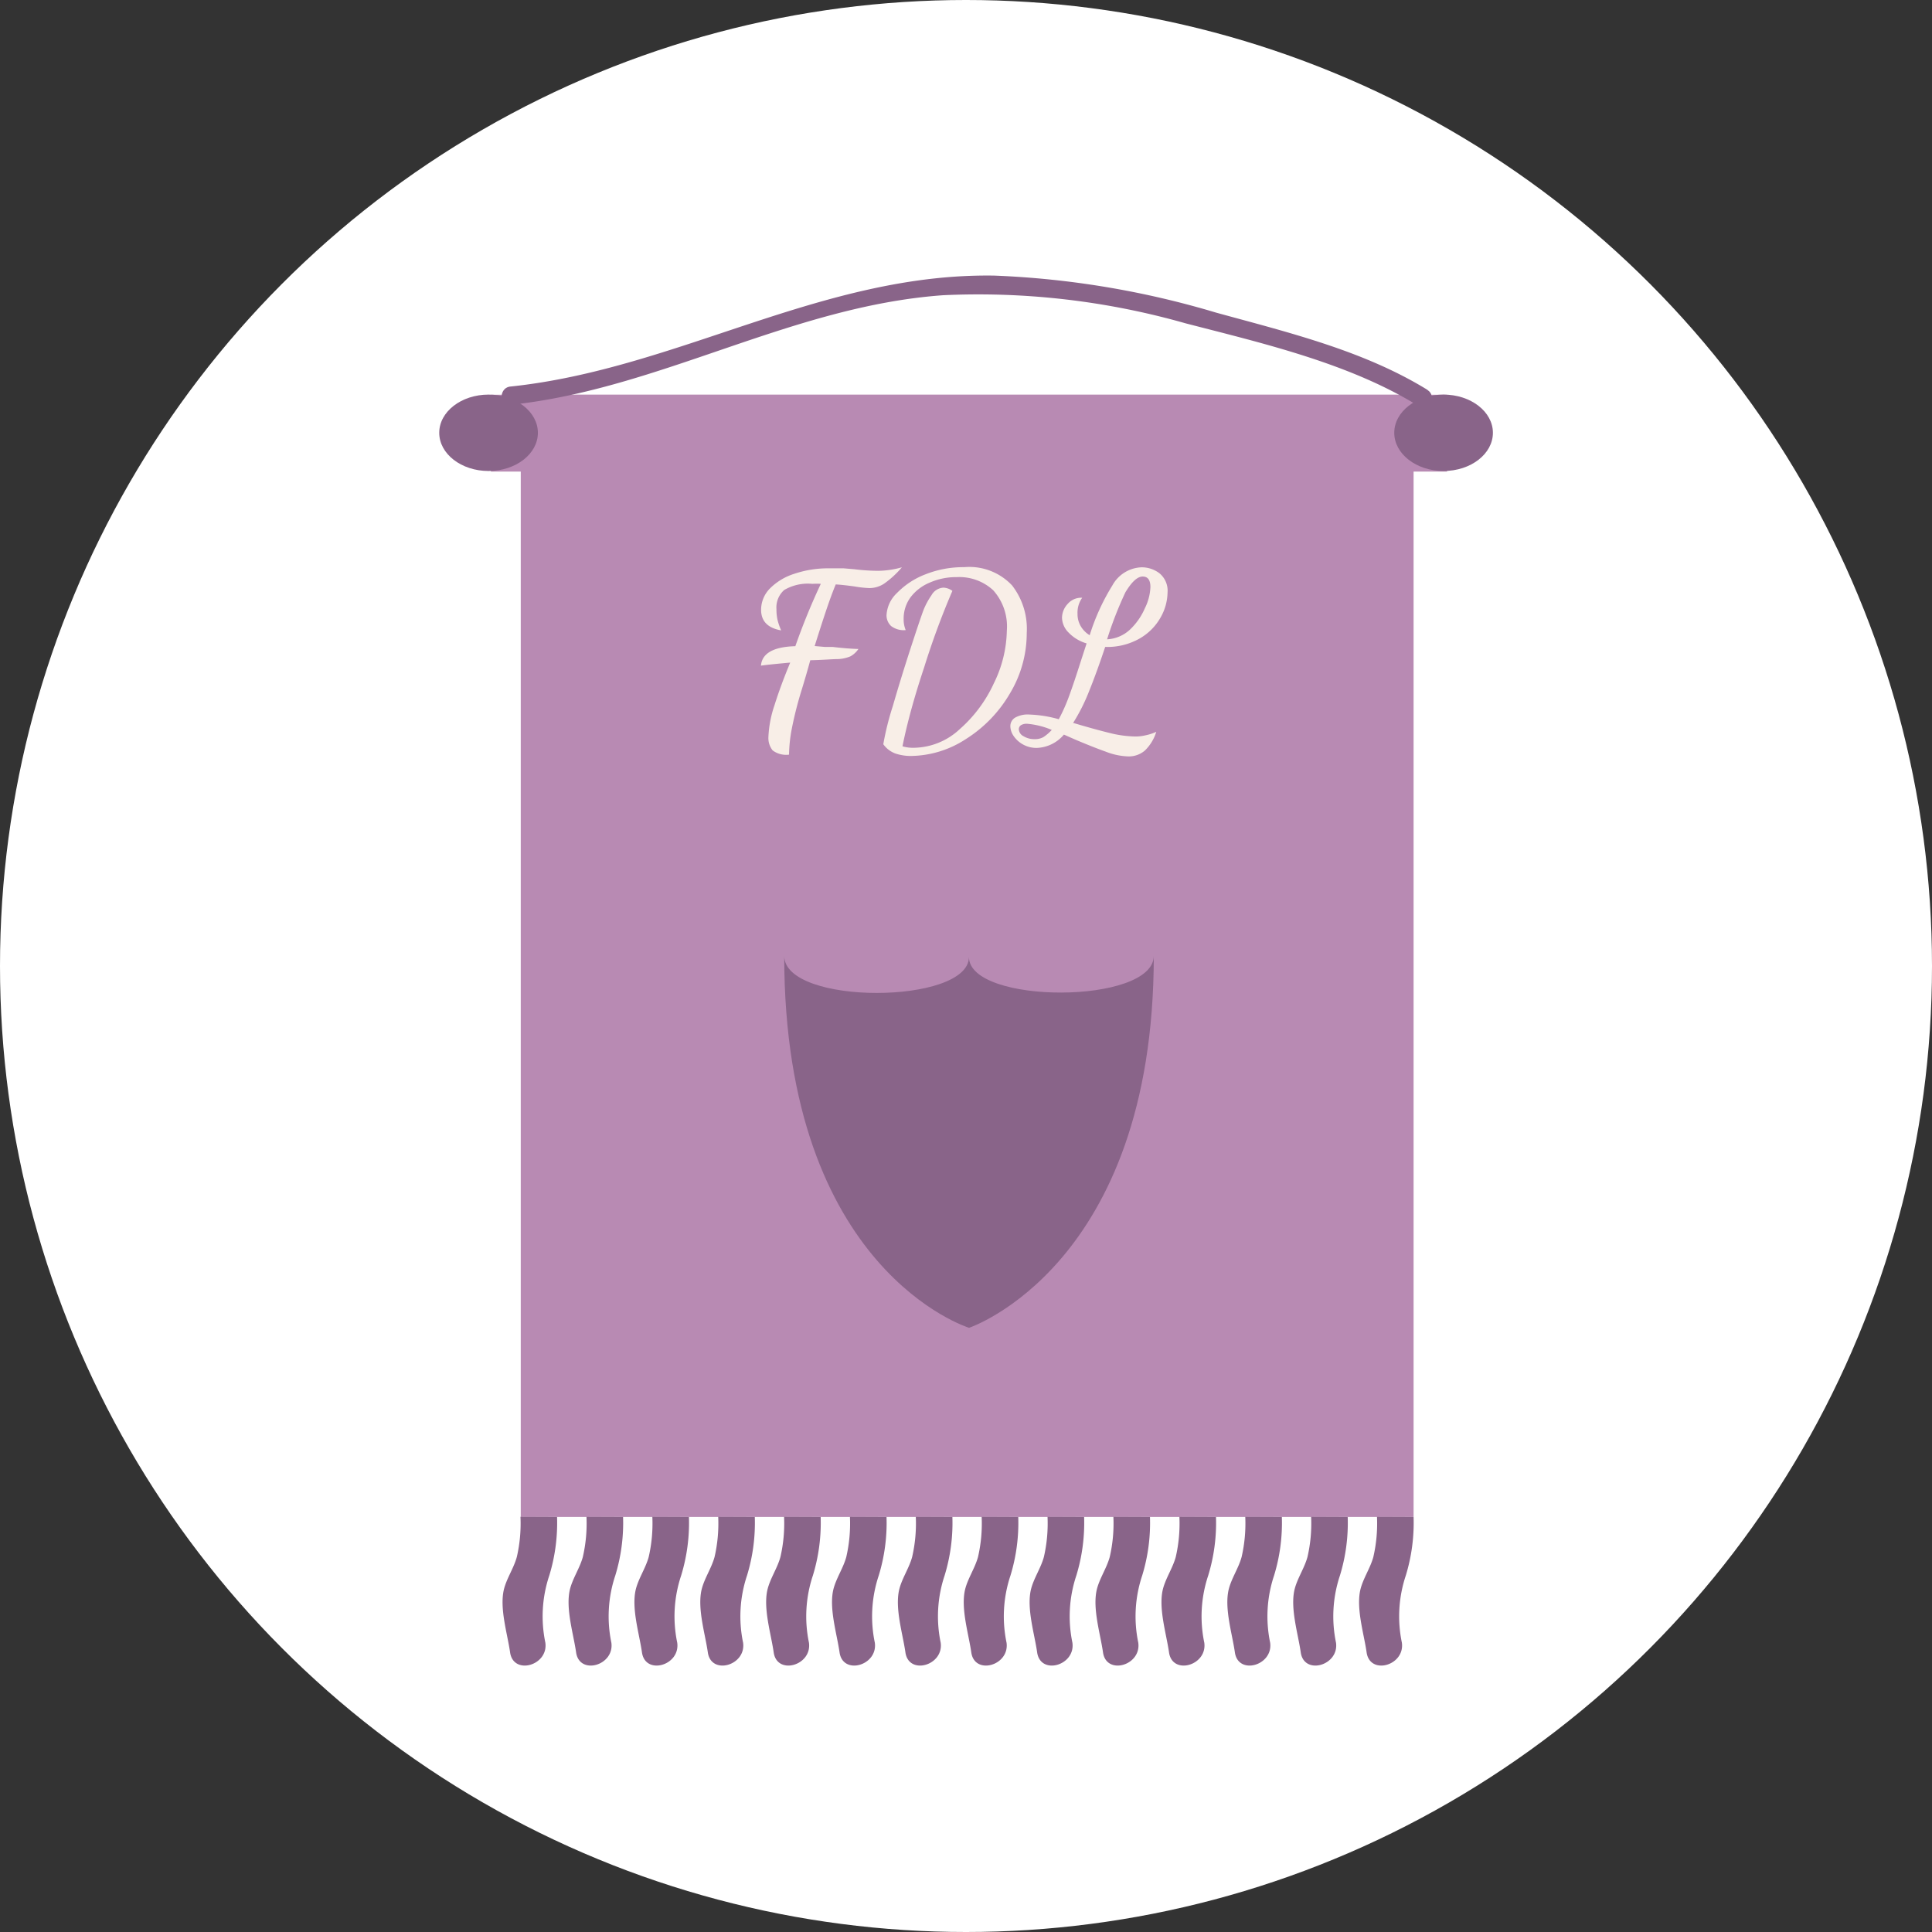 <svg xmlns="http://www.w3.org/2000/svg" viewBox="0 0 132 132"><rect x="0" y="0" width="132" height="132" fill="#333333" stroke="none"/><defs><style>.cls-1{fill:#fff;}.cls-2{fill:#b88ab3;}.cls-3{fill:#896489;}.cls-4{fill:#f8eee7;}</style></defs><title>Charter banners</title><g id="Layer_2" data-name="Layer 2"><g id="Layer_1-2" data-name="Layer 1"><circle class="cls-1" cx="66" cy="66" r="66"/><rect class="cls-2" x="35.58" y="26.97" width="61" height="76.67"/><rect class="cls-2" x="33.54" y="26.97" width="65.33" height="5.25"/><ellipse class="cls-3" cx="33.38" cy="29.57" rx="3.37" ry="2.61"/><ellipse class="cls-3" cx="98.63" cy="29.57" rx="3.37" ry="2.61"/><path class="cls-3" d="M97.55,26.65c-4.37-2.7-9.55-3.94-14.46-5.29a61,61,0,0,0-15.15-2.53c-11.8-.19-21.65,6.39-33.07,7.58-.79.08-.8,1.33,0,1.25,10.21-1.07,19.19-6.75,29.57-7.49A51.7,51.7,0,0,1,81,22.09c5.33,1.38,11.19,2.73,15.9,5.64.69.42,1.31-.66.63-1.08Z"/><path class="cls-3" d="M53.58,65.3c0,21.54,12.63,25.42,12.63,25.42S78.83,86.51,78.83,65.3c0,3.34-12.63,3.34-12.63.08C66.21,68.64,53.58,68.71,53.58,65.3Z"/><path class="cls-4" d="M52.79,51.27a1.35,1.35,0,0,1-.29-.92,7.76,7.76,0,0,1,.42-2.18q.42-1.34,1.07-2.9-1.55.14-2,.21.11-1.27,2.35-1.33a45,45,0,0,1,1.74-4.26,4.63,4.63,0,0,0-.58,0,3.2,3.2,0,0,0-1.92.42,1.59,1.59,0,0,0-.53,1.32,3.24,3.24,0,0,0,.07.71,4.52,4.52,0,0,0,.25.73Q52,42.83,52,41.66a2.08,2.08,0,0,1,.61-1.46,4.07,4.07,0,0,1,1.67-1,7.16,7.16,0,0,1,2.36-.37c.32,0,.67,0,1,0l.72.06A13.59,13.59,0,0,0,60,39a6.18,6.18,0,0,0,1.62-.24,6.42,6.42,0,0,1-1.22,1.12,1.84,1.84,0,0,1-1,.3,7.38,7.38,0,0,1-1-.11c-.65-.09-1.08-.13-1.3-.14q-.29.69-.68,1.85c-.26.78-.51,1.56-.76,2.36l.69.06.54,0c.75.09,1.33.13,1.76.14a1.57,1.57,0,0,1-.54.5,2.42,2.42,0,0,1-.85.19c-.37,0-1,.06-1.9.08q-.27,1-.66,2.26a25.28,25.28,0,0,0-.61,2.46,9.88,9.88,0,0,0-.18,1.73A1.54,1.54,0,0,1,52.79,51.27Z"/><path class="cls-4" d="M61.17,51.48a1.78,1.78,0,0,1-.82-.63A19.14,19.14,0,0,1,61,48.24q.55-1.9,1.2-3.9t.9-2.67a5.17,5.17,0,0,1,.54-1,1,1,0,0,1,.82-.52,1.12,1.12,0,0,1,.61.22,53.84,53.84,0,0,0-1.93,5.23q-1,3-1.48,5.39a2.53,2.53,0,0,0,.8.1,4.68,4.68,0,0,0,3.11-1.27,9.38,9.38,0,0,0,2.34-3.15,8.44,8.44,0,0,0,.88-3.58,3.7,3.7,0,0,0-.93-2.76,3.41,3.41,0,0,0-2.48-.9,4.5,4.5,0,0,0-1.87.38,3.16,3.16,0,0,0-1.3,1,2.46,2.46,0,0,0-.47,1.47,1.94,1.94,0,0,0,.14.77,1.42,1.42,0,0,1-1-.28,1,1,0,0,1-.31-.74,2.25,2.25,0,0,1,.72-1.52,5.38,5.38,0,0,1,1.94-1.27,7,7,0,0,1,2.65-.49A4,4,0,0,1,69.15,40a4.84,4.84,0,0,1,1,3.25A8,8,0,0,1,69,47.38a9.07,9.07,0,0,1-3,3.11,7,7,0,0,1-3.78,1.16A3.28,3.28,0,0,1,61.17,51.48Z"/><path class="cls-4" d="M75.56,51.36q-.82-.29-2.1-.83l-.77-.34a2.54,2.54,0,0,1-1.86.91,1.89,1.89,0,0,1-1.58-.82,1.22,1.22,0,0,1-.22-.66.68.68,0,0,1,.31-.58,1.75,1.75,0,0,1,1-.22,8.41,8.41,0,0,1,2,.32,12.11,12.11,0,0,0,.71-1.6q.34-.93.79-2.35l.4-1.23A2.79,2.79,0,0,1,73,43.21a1.48,1.48,0,0,1-.44-1,1.4,1.4,0,0,1,.38-.94,1.22,1.22,0,0,1,1-.43,1.74,1.74,0,0,0-.32,1.09,1.63,1.63,0,0,0,.23.87,1.76,1.76,0,0,0,.6.6A14.8,14.8,0,0,1,76,40a2.37,2.37,0,0,1,2-1.24,2,2,0,0,1,1.22.41,1.54,1.54,0,0,1,.55,1.32,3.54,3.54,0,0,1-.46,1.67,3.81,3.81,0,0,1-1.42,1.45,4.46,4.46,0,0,1-2.38.59q-.58,1.74-1.09,3a12.7,12.7,0,0,1-1.1,2.19q1.44.43,2.46.68a7.73,7.73,0,0,0,1.78.25,3,3,0,0,0,.7-.08A3.46,3.46,0,0,0,79,50a3,3,0,0,1-.78,1.28,1.68,1.68,0,0,1-1.14.4A4.56,4.56,0,0,1,75.56,51.36Zm-4.27-1a3,3,0,0,0,.57-.49,5.54,5.54,0,0,0-1.68-.42.74.74,0,0,0-.43.1.33.33,0,0,0-.14.28.56.56,0,0,0,.32.47,1.38,1.38,0,0,0,.75.2A1.16,1.16,0,0,0,71.29,50.36ZM77.22,43a4.43,4.43,0,0,0,1-1.44,3.56,3.56,0,0,0,.38-1.45q0-.72-.53-.72t-1.18,1.08a25.29,25.29,0,0,0-1.25,3.21A2.48,2.48,0,0,0,77.22,43Z"/><path class="cls-3" d="M35.56,103.63a10.18,10.18,0,0,1-.25,2.75c-.21.77-.71,1.48-.89,2.25-.29,1.29.25,3,.43,4.26.22,1.59,2.63.91,2.41-.66h0a8.8,8.8,0,0,1,.27-4.59,12.3,12.3,0,0,0,.53-4Z"/><path class="cls-3" d="M40.07,103.63a10.18,10.18,0,0,1-.25,2.75c-.21.77-.71,1.48-.89,2.25-.29,1.29.25,3,.43,4.26.22,1.59,2.63.91,2.41-.66h0a8.8,8.8,0,0,1,.27-4.59,12.3,12.3,0,0,0,.53-4Z"/><path class="cls-3" d="M44.57,103.63a10.18,10.18,0,0,1-.25,2.75c-.21.77-.71,1.48-.89,2.25-.29,1.29.25,3,.43,4.26.22,1.59,2.63.91,2.41-.66h0a8.8,8.8,0,0,1,.27-4.59,12.3,12.3,0,0,0,.53-4Z"/><path class="cls-3" d="M49.07,103.63a10.18,10.18,0,0,1-.25,2.75c-.21.77-.71,1.48-.89,2.25-.29,1.29.25,3,.43,4.26.22,1.59,2.63.91,2.41-.66h0a8.8,8.8,0,0,1,.27-4.59,12.3,12.3,0,0,0,.53-4Z"/><path class="cls-3" d="M53.57,103.63a10.18,10.18,0,0,1-.25,2.75c-.21.77-.71,1.48-.89,2.25-.29,1.29.25,3,.43,4.26.22,1.59,2.63.91,2.41-.66h0a8.8,8.8,0,0,1,.27-4.59,12.3,12.3,0,0,0,.53-4Z"/><path class="cls-3" d="M58.07,103.63a10.18,10.18,0,0,1-.25,2.75c-.21.77-.71,1.48-.89,2.25-.29,1.29.25,3,.43,4.26.22,1.59,2.63.91,2.41-.66h0a8.8,8.8,0,0,1,.27-4.59,12.3,12.3,0,0,0,.53-4Z"/><path class="cls-3" d="M62.57,103.63a10.18,10.18,0,0,1-.25,2.75c-.21.77-.71,1.48-.89,2.25-.29,1.29.25,3,.43,4.26.22,1.59,2.63.91,2.41-.66h0a8.8,8.8,0,0,1,.27-4.59,12.3,12.3,0,0,0,.53-4Z"/><path class="cls-3" d="M67.07,103.63a10.18,10.18,0,0,1-.25,2.75c-.21.77-.71,1.48-.89,2.25-.29,1.29.25,3,.43,4.26.22,1.59,2.63.91,2.41-.66h0a8.8,8.8,0,0,1,.27-4.59,12.3,12.3,0,0,0,.53-4Z"/><path class="cls-3" d="M71.57,103.63a10.18,10.18,0,0,1-.25,2.75c-.21.77-.71,1.48-.89,2.25-.29,1.29.25,3,.43,4.26.22,1.59,2.63.91,2.41-.66h0a8.8,8.8,0,0,1,.27-4.59,12.3,12.3,0,0,0,.53-4Z"/><path class="cls-3" d="M76.07,103.63a10.18,10.18,0,0,1-.25,2.75c-.21.77-.71,1.48-.89,2.25-.29,1.29.25,3,.43,4.26.22,1.59,2.63.91,2.41-.66h0a8.8,8.8,0,0,1,.27-4.59,12.3,12.3,0,0,0,.53-4Z"/><path class="cls-3" d="M80.58,103.63a10.18,10.18,0,0,1-.25,2.75c-.21.77-.71,1.48-.89,2.25-.29,1.29.25,3,.43,4.26.22,1.59,2.63.91,2.41-.66h0a8.8,8.8,0,0,1,.27-4.59,12.3,12.3,0,0,0,.53-4Z"/><path class="cls-3" d="M85.08,103.63a10.18,10.18,0,0,1-.25,2.75c-.21.77-.71,1.48-.89,2.25-.29,1.29.25,3,.43,4.26.22,1.59,2.63.91,2.41-.66h0a8.8,8.8,0,0,1,.27-4.59,12.3,12.3,0,0,0,.53-4Z"/><path class="cls-3" d="M89.58,103.63a10.18,10.18,0,0,1-.25,2.75c-.21.77-.71,1.48-.89,2.25-.29,1.29.25,3,.43,4.26.22,1.59,2.63.91,2.41-.66h0a8.8,8.8,0,0,1,.27-4.59,12.3,12.3,0,0,0,.53-4Z"/><path class="cls-3" d="M94.08,103.63a10.18,10.18,0,0,1-.25,2.75c-.21.77-.71,1.48-.89,2.25-.29,1.29.25,3,.43,4.26.22,1.59,2.63.91,2.41-.66h0a8.8,8.8,0,0,1,.27-4.59,12.3,12.3,0,0,0,.53-4Z"/></g></g></svg>